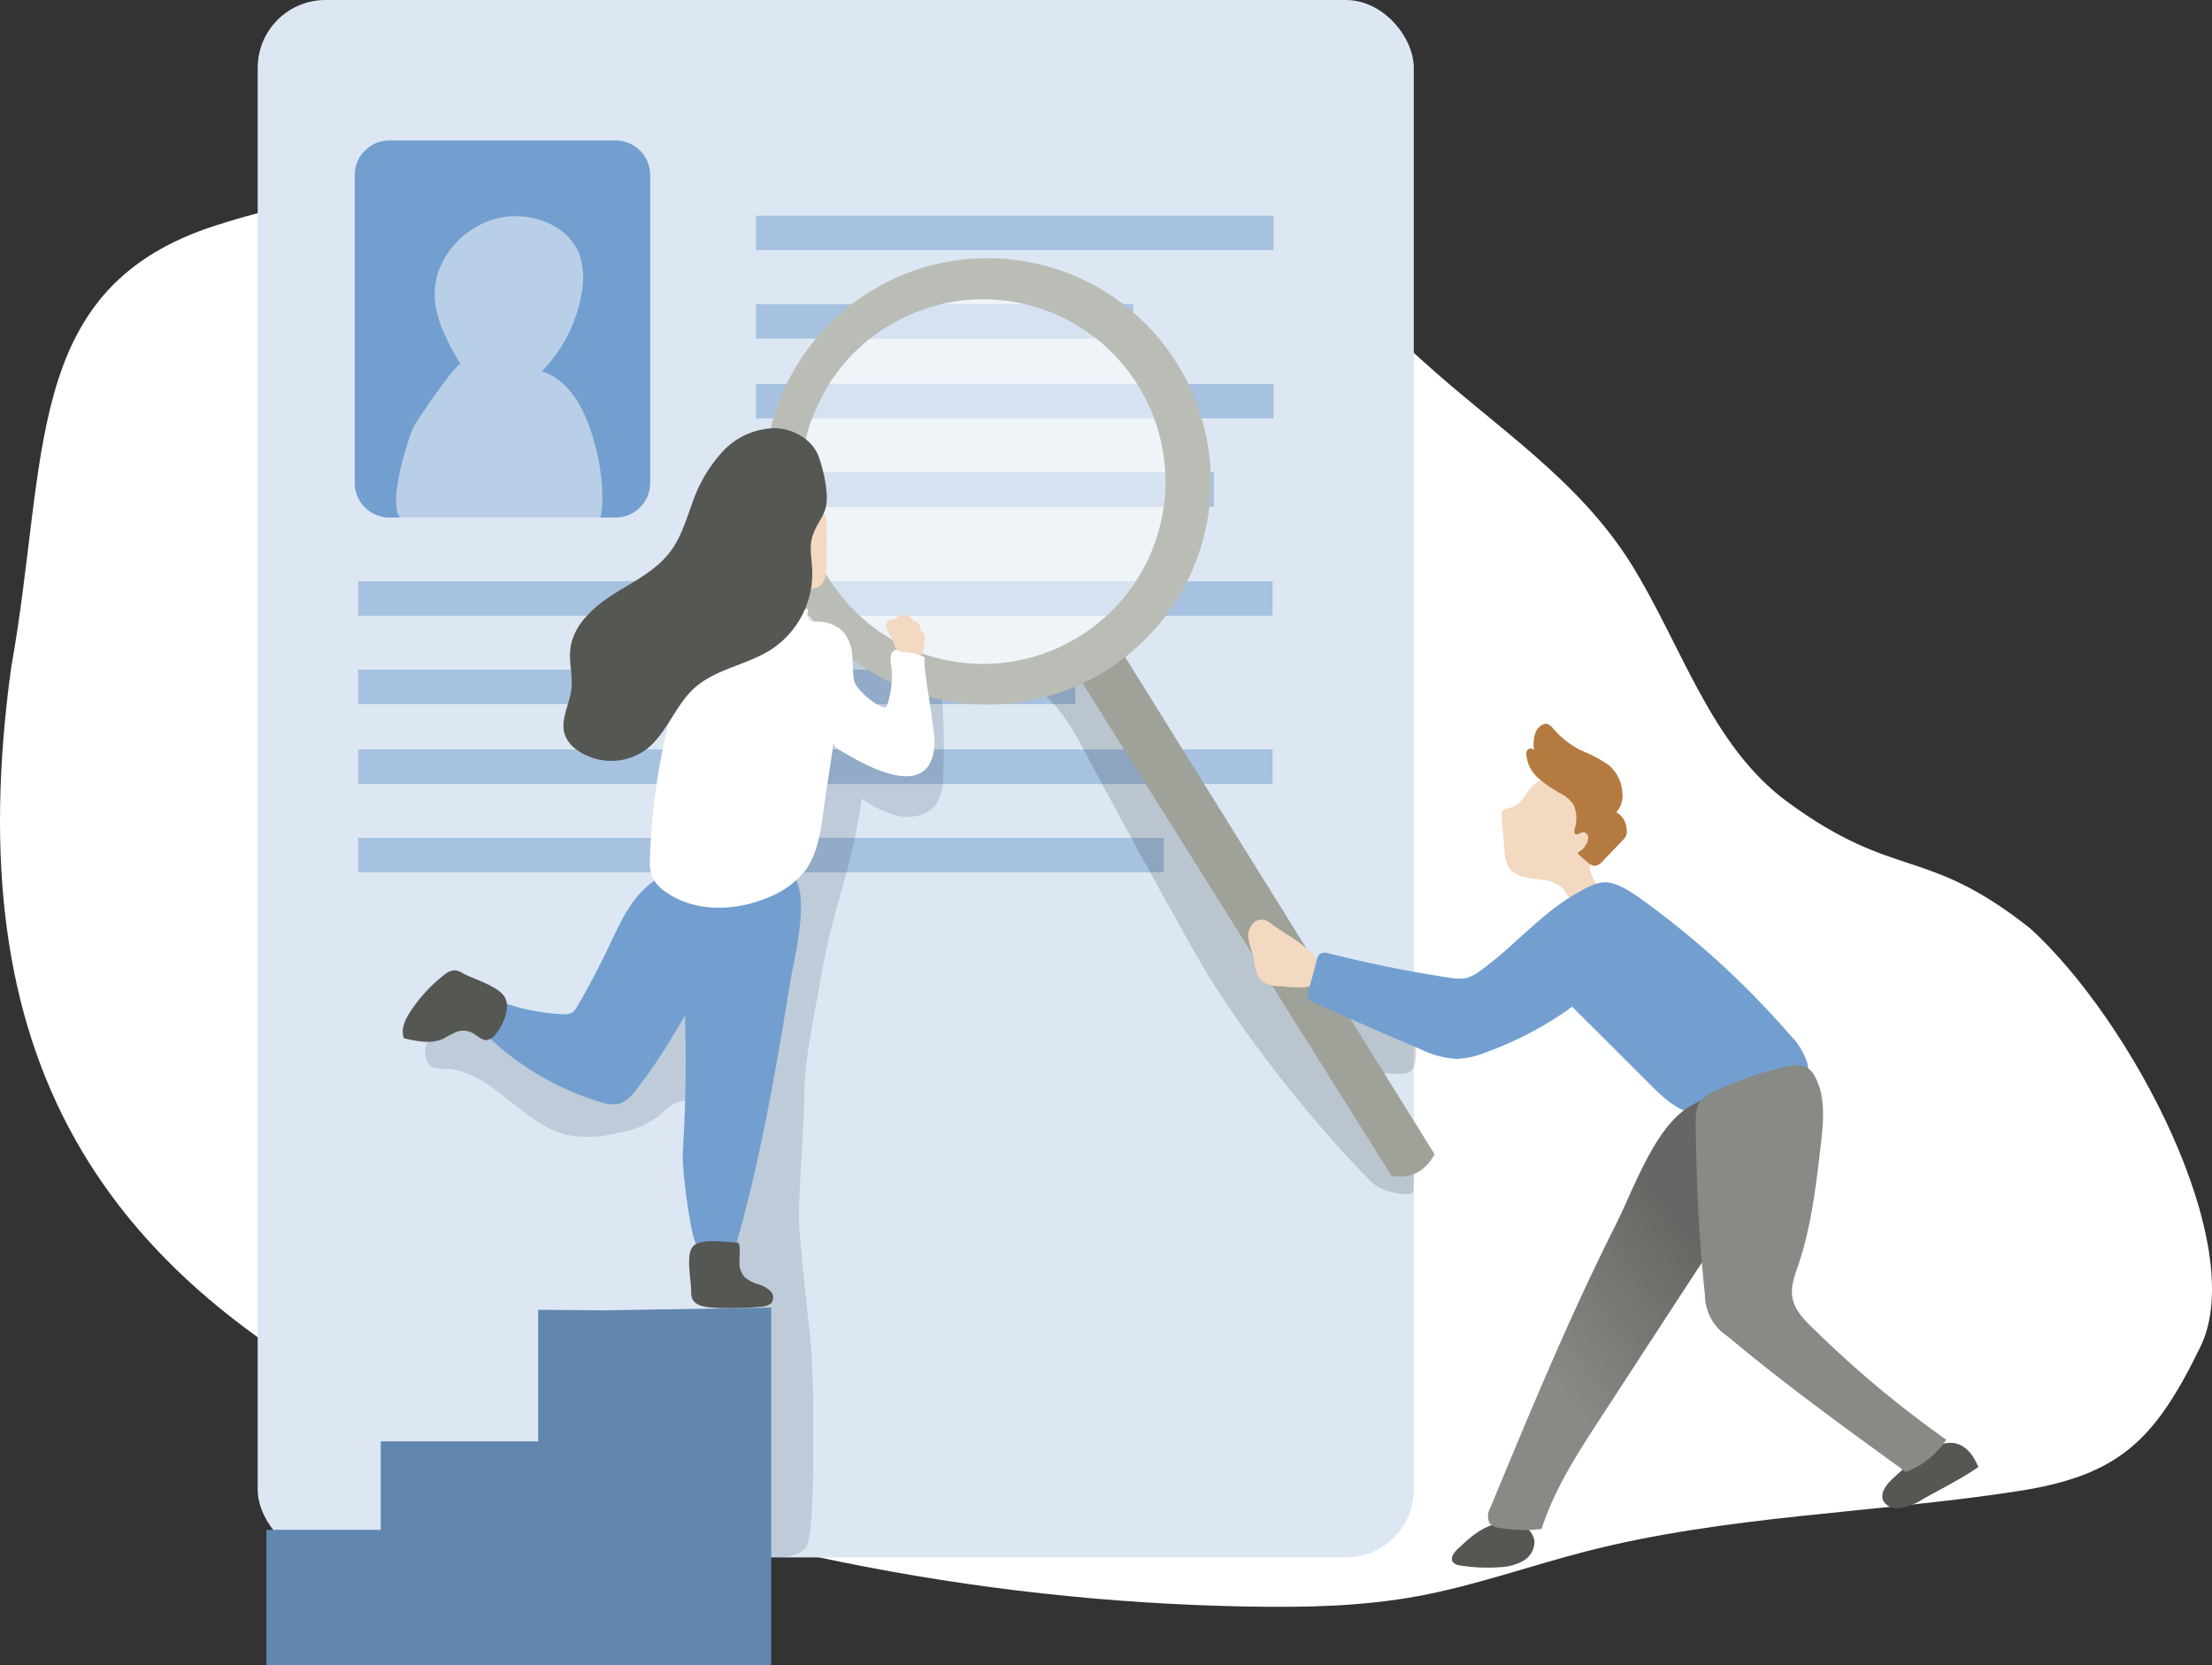 <?xml version="1.0" encoding="UTF-8" standalone="no"?>
<svg
   xmlns:dc="http://purl.org/dc/elements/1.1/"
   xmlns:cc="http://creativecommons.org/ns#"
   xmlns:rdf="http://www.w3.org/1999/02/22-rdf-syntax-ns#"
   xmlns:svg="http://www.w3.org/2000/svg"
   xmlns="http://www.w3.org/2000/svg"
   xmlns:xlink="http://www.w3.org/1999/xlink"
   height="299.563"
   width="397.837"
   id="Layer_1"
   data-name="Layer 1"
   viewBox="0 0 397.837 299.563"
   version="1.1">
  <rect x="0" y="0" width="397.837" height="299.563" fill="#333333" stroke="none"/>
  <defs
     id="defs20">
    <linearGradient
       id="linear-gradient"
       x1="202.08"
       y1="197.26"
       x2="259.68"
       y2="197.26"
       gradientUnits="userSpaceOnUse">
      <stop
         offset="0"
         stop-opacity="0"
         id="stop2" />
      <stop
         offset="0.99"
         id="stop4" />
    </linearGradient>
    <linearGradient
       gradientTransform="translate(98.29,-26.18)"
       id="linear-gradient-2"
       x1="209.84"
       y1="107.83"
       x2="134.16"
       y2="169.5"
       xlink:href="#linear-gradient" />
    <linearGradient
       id="linear-gradient-3"
       x1="270.5"
       y1="184.82"
       x2="286.56"
       y2="184.82"
       gradientUnits="userSpaceOnUse">
      <stop
         offset="0"
         stop-color="#e5c5d5"
         id="stop8" />
      <stop
         offset="0.42"
         stop-color="#ead4d1"
         id="stop10" />
      <stop
         offset="1"
         stop-color="#f0e9cb"
         id="stop12" />
    </linearGradient>
    <linearGradient
       gradientTransform="matrix(1.107,0,0,1.107,-29.36,-53.327)"
       id="linear-gradient-4"
       x1="277.31"
       y1="271.06"
       x2="303.02"
       y2="251.93"
       xlink:href="#linear-gradient" />
    <linearGradient
       gradientTransform="matrix(1.107,0,0,1.107,-29.36,-53.327)"
       id="linear-gradient-5"
       x1="229.39"
       y1="202.48"
       x2="239.64"
       y2="202.48"
       xlink:href="#linear-gradient-3" />
    <linearGradient
       gradientTransform="translate(-1.71,-26.18)"
       id="linear-gradient-6"
       x1="111.86"
       y1="4.71"
       x2="102.43"
       y2="233.87"
       xlink:href="#linear-gradient" />
    <linearGradient
       gradientTransform="matrix(1.107,0,0,1.107,-29.36,-53.327)"
       id="linear-gradient-7"
       x1="152.63"
       y1="137.02"
       x2="160.88"
       y2="137.02"
       xlink:href="#linear-gradient-3" />
    <linearGradient
       gradientTransform="matrix(1.107,0,0,1.107,-29.36,-53.327)"
       id="linear-gradient-8"
       x1="170.5"
       y1="151.35"
       x2="176.81"
       y2="151.35"
       xlink:href="#linear-gradient-3" />
    <linearGradient
       gradientTransform="matrix(1.107,0,0,1.107,-29.36,-53.327)"
       y2="184.82"
       x2="286.56"
       y1="184.82"
       x1="270.5"
       gradientUnits="userSpaceOnUse"
       id="linearGradient978"
       xlink:href="#linear-gradient-3" />
  </defs>
  <title
     id="title22">Profile Analyze</title>
  <path
     d="m 293.314,101.341 c 9.165,14.677 14.3,32.718 28.191,42.923 19.502,14.278 24.749,7.748 43.675,22.767 18.247,16.639 39.439,57.021 30.576,75.22 -8.244,16.929 -14.671,23.243 -33.243,26.033 -25.723,3.929 -52.021,4.295 -77.246,10.769 -10.061,2.59 -19.923,6.132 -30.095,8.024 -10.172,1.893 -20.399,2.081 -30.648,1.904 C 174.988,288.103 126.037,278.115 80.116,259.518 16.187,230.91 -7.426,189.186 1.994,120.168 8.742,82.549 4.029,52.613 37.349,41.041 56.209,34.688 76.254,32.607 96.143,31.556 137.196,29.342 188.995,25.656 227.015,43.731 c 11.334,5.401 19.657,12.762 28.778,21.107 13.083,11.909 27.981,21.295 37.521,36.503 z"
     style="opacity:1;isolation:isolate;fill:#ffffff;fill-opacity:1;stroke-width:1.107"
     id="path24" />
  <path
     style="fill:#555753;stroke-width:1.107"
     d="m 340.376,266.004 c -1.107,1.04 -2.313,2.579 -1.649,3.974 a 2.789,2.789 0 0 0 2.579,1.317 9.784,9.784 0 0 0 4.549,-1.649 c 3.32,-1.871 6.84,-3.597 9.961,-5.767 -3.73,-8.81 -10.747,-2.203 -15.44,2.125 z"
     id="path78" />
  <path
     style="fill:#555753;stroke-width:1.107"
     d="m 268.846,274.144 c -2.778,0.819 -4.565,2.508 -6.679,4.478 -0.664,0.62 -1.384,1.583 -0.874,2.335 0.341,0.384 0.825,0.612 1.339,0.631 2.367,0.385 4.77,0.489 7.161,0.31 1.439,-0.049 2.848,-0.427 4.117,-1.107 1.283,-0.701 2.081,-2.046 2.081,-3.509 -0.213,-1.565 -1.372,-2.834 -2.911,-3.188"
     id="path76" />
  <rect
     y="0"
     x="46.347"
     width="207.929"
     height="280.141"
     rx="12.197"
     style="opacity:1;isolation:isolate;fill:#dce7f3;fill-opacity:1;stroke-width:1.041"
     id="rect26" />
  <rect
     style="opacity:0.5;fill:#729fcf;stroke-width:1.107"
     x="64.388"
     y="120.456"
     width="129.023"
     height="6.209"
     id="rect48" />
  <rect
     style="opacity:0.5;fill:#729fcf;stroke-width:1.107"
     x="64.388"
     y="150.706"
     width="144.939"
     height="6.209"
     id="rect52" />
  <rect
     style="opacity:0.5;fill:#729fcf;stroke-width:1.107"
     x="64.388"
     y="134.801"
     width="164.486"
     height="6.209"
     id="rect50" />
  <path
     d="m 248.237,193.091 6.148,12.789 -0.166,8.424 c 0.035,1.013 -5.244,0.447 -7.418,-1.571 -10.491,-10.48 -24.181,-27.682 -31.907,-41.373 -6.567,-11.681 -12.998,-23.424 -19.292,-35.23 -2.302,-4.306 -4.693,-8.766 -8.534,-11.788 3.619,-2.048 8.146,-3.21 11.909,-1.439 4.593,2.158 6.32,7.626 8.711,12.098 2.49,4.66 6.065,8.633 9.242,12.85 4.111,5.455 7.569,11.373 10.305,17.632 0.47,1.257 1.127,2.436 1.948,3.498 1.267,1.237 2.773,2.201 4.427,2.833 5.016,2.336 9.888,4.972 14.588,7.892 1.655,0.928 3.15,2.117 4.427,3.52 1.553,1.933 2.291,4.394 2.059,6.862 -0.376,4.35 -3.072,2.749 -6.448,3.004 z"
     style="opacity:0.15;isolation:isolate;fill:#000000;fill-opacity:1;stroke-width:1.107"
     id="path28" />
  <path
     d="m 82.817,184.22 c -2.048,0.454 -4.239,1.007 -5.534,2.612 -1.295,1.605 -1.107,4.615 0.885,5.246 0.573,0.135 1.161,0.187 1.749,0.155 8.523,0.188 13.857,10.028 22.137,11.921 2.993,0.535 6.067,0.414 9.01,-0.354 2.628,-0.41 5.126,-1.425 7.294,-2.966 1.505,-1.218 2.966,-2.988 4.892,-2.8 2.214,0.21 3.232,2.778 3.73,4.936 4.505,19.613 3.25,16.024 1.955,36.113 -0.421,6.641 -0.564,13.57 -0.686,20.244 0,2.358 0.099,16.44 1.527,18.311 2.026,2.601 5.844,2.723 9.142,2.601 2.125,-0.088 4.494,-0.277 5.955,-1.837 1.461,-1.561 1.384,-15.223 1.395,-17.248 0.133,-21.185 -0.638,-18.341 -2.453,-39.466 -0.487,-5.589 0.908,-19.17 0.841,-24.782 -0.055,-5.91 1.926,-15.042 2.955,-20.864 2.59,-14.765 5.169,-17.565 7.383,-32.386 2.026,1.471 4.313,2.542 6.741,3.154 2.457,0.454 5.291,-0.221 6.707,-2.28 0.859,-1.531 1.277,-3.271 1.206,-5.025 0.201,-4.519 0.142,-9.046 -0.177,-13.559 0.004,-1.063 -0.25,-2.112 -0.742,-3.055 -0.738,-0.988 -1.733,-1.754 -2.878,-2.214 l -14.898,-7.416 c -1.563,-0.952 -3.341,-1.496 -5.169,-1.583 -2.025,0.227 -3.903,1.164 -5.302,2.645 -8.135,7.604 -8.179,20.166 -9.286,31.246 -0.93,9.319 -3.11,18.75 -8.246,26.564 -5.136,7.814 -13.625,13.88 -22.989,14.278 -5.801,0.321 -11.611,-0.422 -17.145,-2.192 z"
     style="opacity:0.15;isolation:isolate;fill:#15293e;stroke-width:1.107;fill-opacity:1"
     id="path30" />
  <path
     style="fill:#729fcf;stroke-width:1.107"
     d="m 116.941,31.456 v 55.408 a 6.231,6.231 0 0 1 -6.231,6.231 H 70.033 a 6.231,6.231 0 0 1 -6.231,-6.231 V 31.456 a 6.243,6.243 0 0 1 6.231,-6.198 h 40.676 a 6.243,6.243 0 0 1 6.231,6.198 z"
     id="path32" />
  <path
     style="fill:#729fcf;stroke-width:1.107"
     d="m 114.24,196.218 a 6.231,6.231 0 0 1 -2.8,2.291 5.999,5.999 0 0 1 -3.431,-0.277 50.228,50.228 0 0 1 -22.137,-13.714 19.989,19.989 0 0 1 3.033,-4.781 37.2,37.2 0 0 0 12.341,2.69 2.9,2.9 0 0 0 1.682,-0.288 2.856,2.856 0 0 0 0.83,-1.018 q 2.988,-5.08 5.534,-10.404 c 2.214,-4.704 4.427,-9.84 8.855,-12.596 a 2.435,2.435 0 0 1 1.35,-0.476 2.679,2.679 0 0 1 1.372,0.598 c 3.32,2.214 7.039,4.759 8.567,8.655 1.317,3.32 -0.111,5.446 -1.826,8.29 -4.394,7.161 -8.058,14.444 -13.37,21.03 z"
     id="path34" />
  <path
     style="fill:#729fcf;stroke-width:1.107"
     d="m 130.687,229.235 c -3.055,-0.863 -5.169,-3.796 -5.988,-6.873 -0.819,-3.077 -2.081,-12.175 -1.882,-15.33 a 256.065,256.065 0 0 0 -1.173,-45.38 c -0.1,-0.841 18.606,-5.755 20.366,-4.638 4.195,2.656 0.753,15.562 0.089,19.724 -2.557,15.96 -6.243,37.212 -11.411,52.497 z"
     id="path36" />
  <rect
     style="opacity:0.5;fill:#729fcf;stroke-width:1.107"
     x="135.956"
     y="38.794"
     width="93.106"
     height="6.209"
     id="rect38" />
  <rect
     style="opacity:0.5;fill:#729fcf;stroke-width:1.107"
     x="135.956"
     y="54.699"
     width="67.849"
     height="6.209"
     id="rect40" />
  <rect
     style="opacity:0.5;fill:#729fcf;stroke-width:1.107"
     x="135.956"
     y="69.055"
     width="93.106"
     height="6.209"
     id="rect42" />
  <rect
     style="opacity:0.5;fill:#729fcf;stroke-width:1.107"
     x="135.956"
     y="84.96"
     width="82.381"
     height="6.209"
     id="rect44" />
  <rect
     style="opacity:0.5;fill:#729fcf;stroke-width:1.107"
     x="64.388"
     y="104.551"
     width="164.486"
     height="6.209"
     id="rect46" />
  <path
     style="fill:#9ea298;fill-opacity:1;stroke-width:1.107"
     d="m 258.017,207.619 c -1.978,3.581 -4.701,4.344 -7.748,3.885 l -56.05,-89.365 c 3.32,-1.594 5.025,-2.214 7.748,-4.582 z"
     id="path54" />
  <path
     style="fill:#babdb6;stroke-width:1.107"
     d="M 177.617,46.442 A 40.145,40.145 0 1 0 217.761,86.598 40.156,40.156 0 0 0 177.617,46.442 Z m -0.808,72.962 a 32.784,32.784 0 1 1 32.773,-32.784 32.784,32.784 0 0 1 -32.729,32.784 z"
     id="path58" />
  <path
     style="opacity:0.53;fill:#ffffff;stroke:none;stroke-width:0.686;stroke-miterlimit:10"
     d="M 209.626,86.62 A 32.784,32.784 0 1 1 176.853,53.847 32.784,32.784 0 0 1 209.626,86.62 Z"
     stroke-miterlimit="10"
     id="path62" />
  <path
     style="fill:#f3d9c1;stroke-width:1.107;fill-opacity:1"
     d="m 271.498,145.326 c -0.487,0.122 -1.107,0.199 -1.317,0.631 a 1.627,1.627 0 0 0 -0.122,0.952 l 0.531,6.143 a 6.53,6.53 0 0 0 0.697,2.833 c 0.963,1.594 3.044,2.026 4.892,2.214 1.848,0.188 3.918,0.498 5.091,1.948 0.631,0.775 0.952,1.848 1.815,2.346 a 3.741,3.741 0 0 0 2.535,0.111 2.889,2.889 0 0 0 1.572,-0.642 2.302,2.302 0 0 0 0.122,-2.557 16.082,16.082 0 0 1 -1.229,-2.335 c -0.454,-1.705 0.553,-3.398 1.107,-5.058 a 9.64,9.64 0 0 0 -2.026,-9.961 7.748,7.748 0 0 0 -8.102,-1.561 c -2.524,0.963 -2.69,4.25 -5.567,4.936 z"
     id="path64" />
  <path
     style="fill:#b57a40;fill-opacity:1;stroke-width:1.107"
     d="m 275.936,134.922 a 0.819,0.819 0 0 0 -1.295,0.088 1.328,1.328 0 0 0 -0.122,0.719 6.331,6.331 0 0 0 2.158,4.239 22.911,22.911 0 0 0 4.018,2.767 6.209,6.209 0 0 1 2.291,1.981 5.999,5.999 0 0 1 0.221,4.372 c -0.077,0.343 -0.122,0.797 0.199,0.963 0.321,0.166 0.786,-0.266 1.229,-0.354 a 0.963,0.963 0 0 1 1.007,0.885 2.269,2.269 0 0 1 -0.443,1.417 2.767,2.767 0 0 1 -1.018,1.107 c -0.155,0.066 -0.332,0.144 -0.365,0.31 -0.033,0.166 0.1,0.277 0.21,0.376 0.52,0.476 1.051,0.941 1.594,1.384 a 2.147,2.147 0 0 0 1.107,0.576 2.214,2.214 0 0 0 1.572,-0.897 l 3.464,-3.63 a 2.833,2.833 0 0 0 0.775,-1.107 2.59,2.59 0 0 0 0,-1.162 3.653,3.653 0 0 0 -1.837,-2.856 4.505,4.505 0 0 0 1.107,-3.32 7.039,7.039 0 0 0 -2.513,-5.191 23.73,23.73 0 0 0 -4.837,-2.557 16.602,16.602 0 0 1 -5.125,-3.985 2.28,2.28 0 0 0 -0.952,-0.797 c -0.83,-0.277 -1.738,0.576 -2.114,1.262 a 6.021,6.021 0 0 0 -0.332,3.409 z"
     id="path66" />
  <path
     style="fill:#f3d9c1;fill-opacity:1;stroke-width:1.264"
     d="m 228.788,166.261 a 4.4,4.4 0 0 0 -1.188,-0.721 2.162,2.162 0 0 0 -1.846,0.215 3.236,3.236 0 0 0 -1.163,3.3 c 0.177,1.264 0.733,2.377 0.973,3.59 a 7.586,7.586 0 0 0 0.999,3.477 5.057,5.057 0 0 0 3.59,1.264 c 2.845,0.253 8.521,1.15 7.118,-3.793 -0.834,-2.933 -6.182,-5.563 -8.483,-7.333 z"
     id="path80" />
  <path
     style="fill:#729fcf;stroke-width:1.107"
     d="m 266.163,174.68 a 7.56,7.56 0 0 1 -2.513,1.262 8.423,8.423 0 0 1 -2.977,-0.077 c -7.272,-1.107 -14.499,-2.568 -21.638,-4.361 a 1.915,1.915 0 0 0 -1.693,0.111 1.97,1.97 0 0 0 -0.487,0.985 l -1.472,5.534 a 1.561,1.561 0 0 0 1.107,2.269 q 9.419,4.261 18.927,8.29 a 17.167,17.167 0 0 0 6.508,1.782 15.23,15.23 0 0 0 5.114,-1.107 63.399,63.399 0 0 0 15.728,-8.279 l 14.156,14.123 c 2.413,2.413 5.158,4.97 8.567,5.158 a 13.725,13.725 0 0 0 5.767,-1.361 q 6.088,-2.402 12.109,-4.97 a 2.9,2.9 0 0 0 1.682,-1.273 2.402,2.402 0 0 0 0,-1.527 12.175,12.175 0 0 0 -3.022,-4.981 157.07,157.07 0 0 0 -25.988,-23.919 c -1.893,-1.384 -4.206,-3.099 -6.563,-3.575 -2.003,-0.41 -4.361,1.04 -6.076,2.014 -4.084,2.335 -7.515,5.634 -11.013,8.733 a 67.406,67.406 0 0 1 -6.22,5.169 z"
     id="path68" />
  <path
     style="fill:#888a85;stroke-width:1.107"
     d="m 268.045,271.217 a 2.9,2.9 0 0 0 -0.155,2.745 2.734,2.734 0 0 0 1.837,0.874 25.689,25.689 0 0 0 7.537,0.188 c 2.291,-7.183 6.464,-13.603 10.581,-19.923 q 9.297,-14.3 18.606,-28.567 c 7.161,-11.002 14.389,-22.137 18.694,-34.544 -0.255,0.742 -10.67,2.833 -12.064,3.32 -3.088,1.107 -7.349,2.358 -10.05,4.295 -5.8,4.184 -9.375,14.677 -12.54,20.941 -8.323,16.525 -15.385,33.603 -22.446,50.671 z"
     id="path70" />
  <path
     style="opacity:0.25;fill:url(#linear-gradient-4);stroke-width:1.107"
     d="m 268.045,271.217 a 2.9,2.9 0 0 0 -0.155,2.745 2.734,2.734 0 0 0 1.837,0.874 25.689,25.689 0 0 0 7.537,0.188 c 2.291,-7.183 6.464,-13.603 10.581,-19.923 q 9.297,-14.3 18.606,-28.567 c 7.161,-11.002 14.389,-22.137 18.694,-34.544 -0.255,0.742 -10.67,2.833 -12.064,3.32 -3.088,1.107 -7.349,2.358 -10.05,4.295 -5.8,4.184 -9.375,14.677 -12.54,20.941 -8.323,16.525 -15.385,33.603 -22.446,50.671 z"
     id="path72" />
  <path
     style="fill:#888a85;stroke-width:1.107"
     d="m 306.629,232.755 a 9.021,9.021 0 0 0 4.14,7.659 c 10.26,8.611 21.14,16.459 32.009,24.35 a 14.986,14.986 0 0 0 7.261,-5.8 191.913,191.913 0 0 1 -23.719,-19.801 c -1.76,-1.671 -3.608,-3.531 -3.974,-5.922 -0.299,-1.948 0.454,-3.885 1.107,-5.755 2.335,-6.962 3.188,-14.311 4.029,-21.605 0.465,-4.04 0.885,-8.334 -0.919,-11.976 a 4.35,4.35 0 0 0 -1.45,-1.815 c -1.218,-0.775 -2.8,-0.498 -4.195,-0.144 a 64.329,64.329 0 0 0 -12.607,4.35 c -3.32,1.649 -3.398,3.077 -3.32,6.641 0.144,9.917 0.553,19.868 1.638,29.818 z"
     id="path74" />
  <path
     style="opacity:0.5;fill:#ffffff;fill-opacity:1;stroke-width:1.107"
     d="M 107.975,93.095 H 71.937 c 0,0 0,0 0,0 -2.147,-2.789 1.206,-13.37 2.369,-16.138 0.498,-1.184 8.113,-12.175 8.523,-11.422 -2.346,-4.04 -4.781,-8.357 -4.638,-13.038 0.166,-5.855 4.671,-11.068 10.227,-12.939 6.099,-2.014 13.99,0.576 15.949,6.641 a 14.145,14.145 0 0 1 0.243,6.53 26.221,26.221 0 0 1 -7.183,14.068 c 5.756,1.804 8.379,8.345 9.851,14.19 0.808,3.332 1.516,8.766 0.697,12.109 z"
     id="path82" />
  <path
     style="fill:#f3d9c1;stroke-width:1.107;fill-opacity:1"
     d="m 148.618,101.85 c 0,1.262 -0.1,2.679 -1.107,3.498 a 2.9,2.9 0 0 1 -3.033,0.243 6.298,6.298 0 0 1 -2.346,-2.136 14.477,14.477 0 0 1 -1.793,-3.177 10.902,10.902 0 0 1 -0.786,-4.748 6.099,6.099 0 0 1 0.598,-2.391 4.737,4.737 0 0 1 4.306,-2.391 c 1.76,0.066 4.239,1.218 4.206,3.177 0,2.634 -0.011,5.28 -0.044,7.925 z"
     id="path84" />
  <path
     style="fill:#ffffff;stroke-width:1.107"
     d="m 145.397,109.51 c -0.232,0.764 -0.354,1.782 0.343,2.158 a 1.882,1.882 0 0 0 0.963,0.144 6.497,6.497 0 0 1 4.981,1.871 7.25,7.25 0 0 1 1.583,4.106 c 0.144,1.472 0.088,2.966 0.299,4.427 0.332,2.214 5.534,5.877 5.91,4.87 a 16.149,16.149 0 0 0 0.775,-7.604 c -0.122,-0.885 -0.21,-1.981 0.531,-2.446 a 2.037,2.037 0 0 1 1.406,-0.133 13.448,13.448 0 0 1 4.151,1.361 c -0.531,1.306 1.926,12.928 1.727,15.783 -0.775,11.245 -14.643,2.214 -17.001,0.919 -0.653,-0.343 -1.372,-1.029 -1.107,-1.705 -0.564,4.217 -1.339,8.711 -1.904,12.928 -0.487,3.608 -1.04,7.394 -3.188,10.338 a 15.761,15.761 0 0 1 -6.741,4.914 c -5.888,2.49 -13.083,2.701 -18.318,-0.952 a 6.718,6.718 0 0 1 -2.501,-2.778 8.279,8.279 0 0 1 -0.398,-3.498 116.527,116.527 0 0 1 2.922,-22.38 c 1.317,-5.733 3.32,-11.699 7.803,-15.496 4.272,-3.564 12.208,-6.198 17.765,-6.829 z"
     id="path86" />
  <path
     style="fill:#555753;stroke-width:1.107"
     d="m 139.642,77.024 a 13.049,13.049 0 0 0 -9.64,4.162 25.999,25.999 0 0 0 -5.468,9.253 c -1.107,2.988 -2.014,6.143 -3.918,8.711 -2.568,3.475 -6.641,5.423 -10.293,7.748 -3.653,2.324 -7.239,5.534 -7.748,9.873 -0.277,2.391 0.476,4.815 0.188,7.194 -0.354,2.9 -2.214,5.844 -1.04,8.534 a 5.966,5.966 0 0 0 2.048,2.402 10.648,10.648 0 0 0 12.319,0 c 3.807,-2.833 5.269,-7.936 8.788,-11.124 3.863,-3.498 9.519,-4.151 13.88,-6.984 a 16.359,16.359 0 0 0 7.327,-14.112 c -0.077,-2.048 -0.553,-4.14 0,-6.11 0.553,-1.97 1.959,-3.409 2.435,-5.302 0.598,-2.324 -0.398,-6.641 -1.195,-8.921 -1.04,-3.166 -4.472,-5.158 -7.681,-5.324 z"
     id="path88" />
  <path
     style="fill:#f3d9c1;stroke-width:1.107;fill-opacity:1"
     d="m 160.151,114.313 a 4.427,4.427 0 0 1 -0.775,-1.527 1.107,1.107 0 0 1 0.753,-1.35 3.11,3.11 0 0 0 0.786,-0.077 1.107,1.107 0 0 0 0.365,-0.288 1.959,1.959 0 0 1 1.66,-0.443 1.937,1.937 0 0 1 1.339,1.107 0.963,0.963 0 0 1 0.897,0.376 2.092,2.092 0 0 1 0.376,0.93 1.273,1.273 0 0 0 0.199,0.576 c 0.1,0.133 0.255,0.199 0.365,0.321 a 1.384,1.384 0 0 1 0.177,1.107 l -0.299,2.291 a 0.664,0.664 0 0 1 -0.066,0.255 c -0.155,0.266 -0.553,0.21 -0.852,0.122 a 11.201,11.201 0 0 0 -2.424,-0.398 c -1.937,-0.088 -1.638,-1.572 -2.501,-3 z"
     id="path90" />
  <path
     style="fill:#555753;stroke-width:1.107"
     d="m 124.312,232.235 a 3.243,3.243 0 0 0 0.199,1.384 c 0.542,1.218 2.214,1.516 3.697,1.594 a 60.876,60.876 0 0 0 8.644,-0.177 3,3 0 0 0 1.837,-0.609 1.605,1.605 0 0 0 -0.155,-2.214 5.612,5.612 0 0 0 -2.269,-1.251 6.11,6.11 0 0 1 -2.302,-1.206 3.83,3.83 0 0 1 -0.974,-2.756 c 0,-0.996 0.133,-1.981 0,-2.966 a 0.587,0.587 0 0 0 -0.21,-0.454 0.719,0.719 0 0 0 -0.41,-0.088 c -1.848,-0.055 -6.409,-0.819 -7.748,0.719 -1.339,1.538 -0.288,6.143 -0.31,8.024 z"
     id="path92" />
  <path
     style="fill:#555753;stroke-width:1.107"
     d="m 83.227,175.056 a 3.32,3.32 0 0 0 -1.45,-0.531 3.177,3.177 0 0 0 -1.915,0.852 27.217,27.217 0 0 0 -6.099,6.641 c -0.908,1.372 -1.738,3.177 -1.107,4.748 2.402,0.542 4.959,1.107 7.228,0 a 20.299,20.299 0 0 1 2.335,-1.206 3.575,3.575 0 0 1 2.889,0.321 c 0.83,0.476 1.616,1.317 2.535,1.195 a 2.579,2.579 0 0 0 1.461,-0.996 c 1.306,-1.572 2.878,-4.859 1.616,-6.818 -1.262,-1.959 -5.689,-3.199 -7.493,-4.206 z"
     id="path94" />
  <polygon
     transform="matrix(1.107,0,0,1.107,-27.467,-24.35)"
     style="fill:#6187b0;fill-opacity:1"
     points="86.67,256.2 112.25,256.2 112.25,234.82 122.94,234.91 150.11,234.47 150.11,292.65 68.09,292.65 68.09,270.57 86.67,270.57 "
     id="polygon96" />
</svg>
